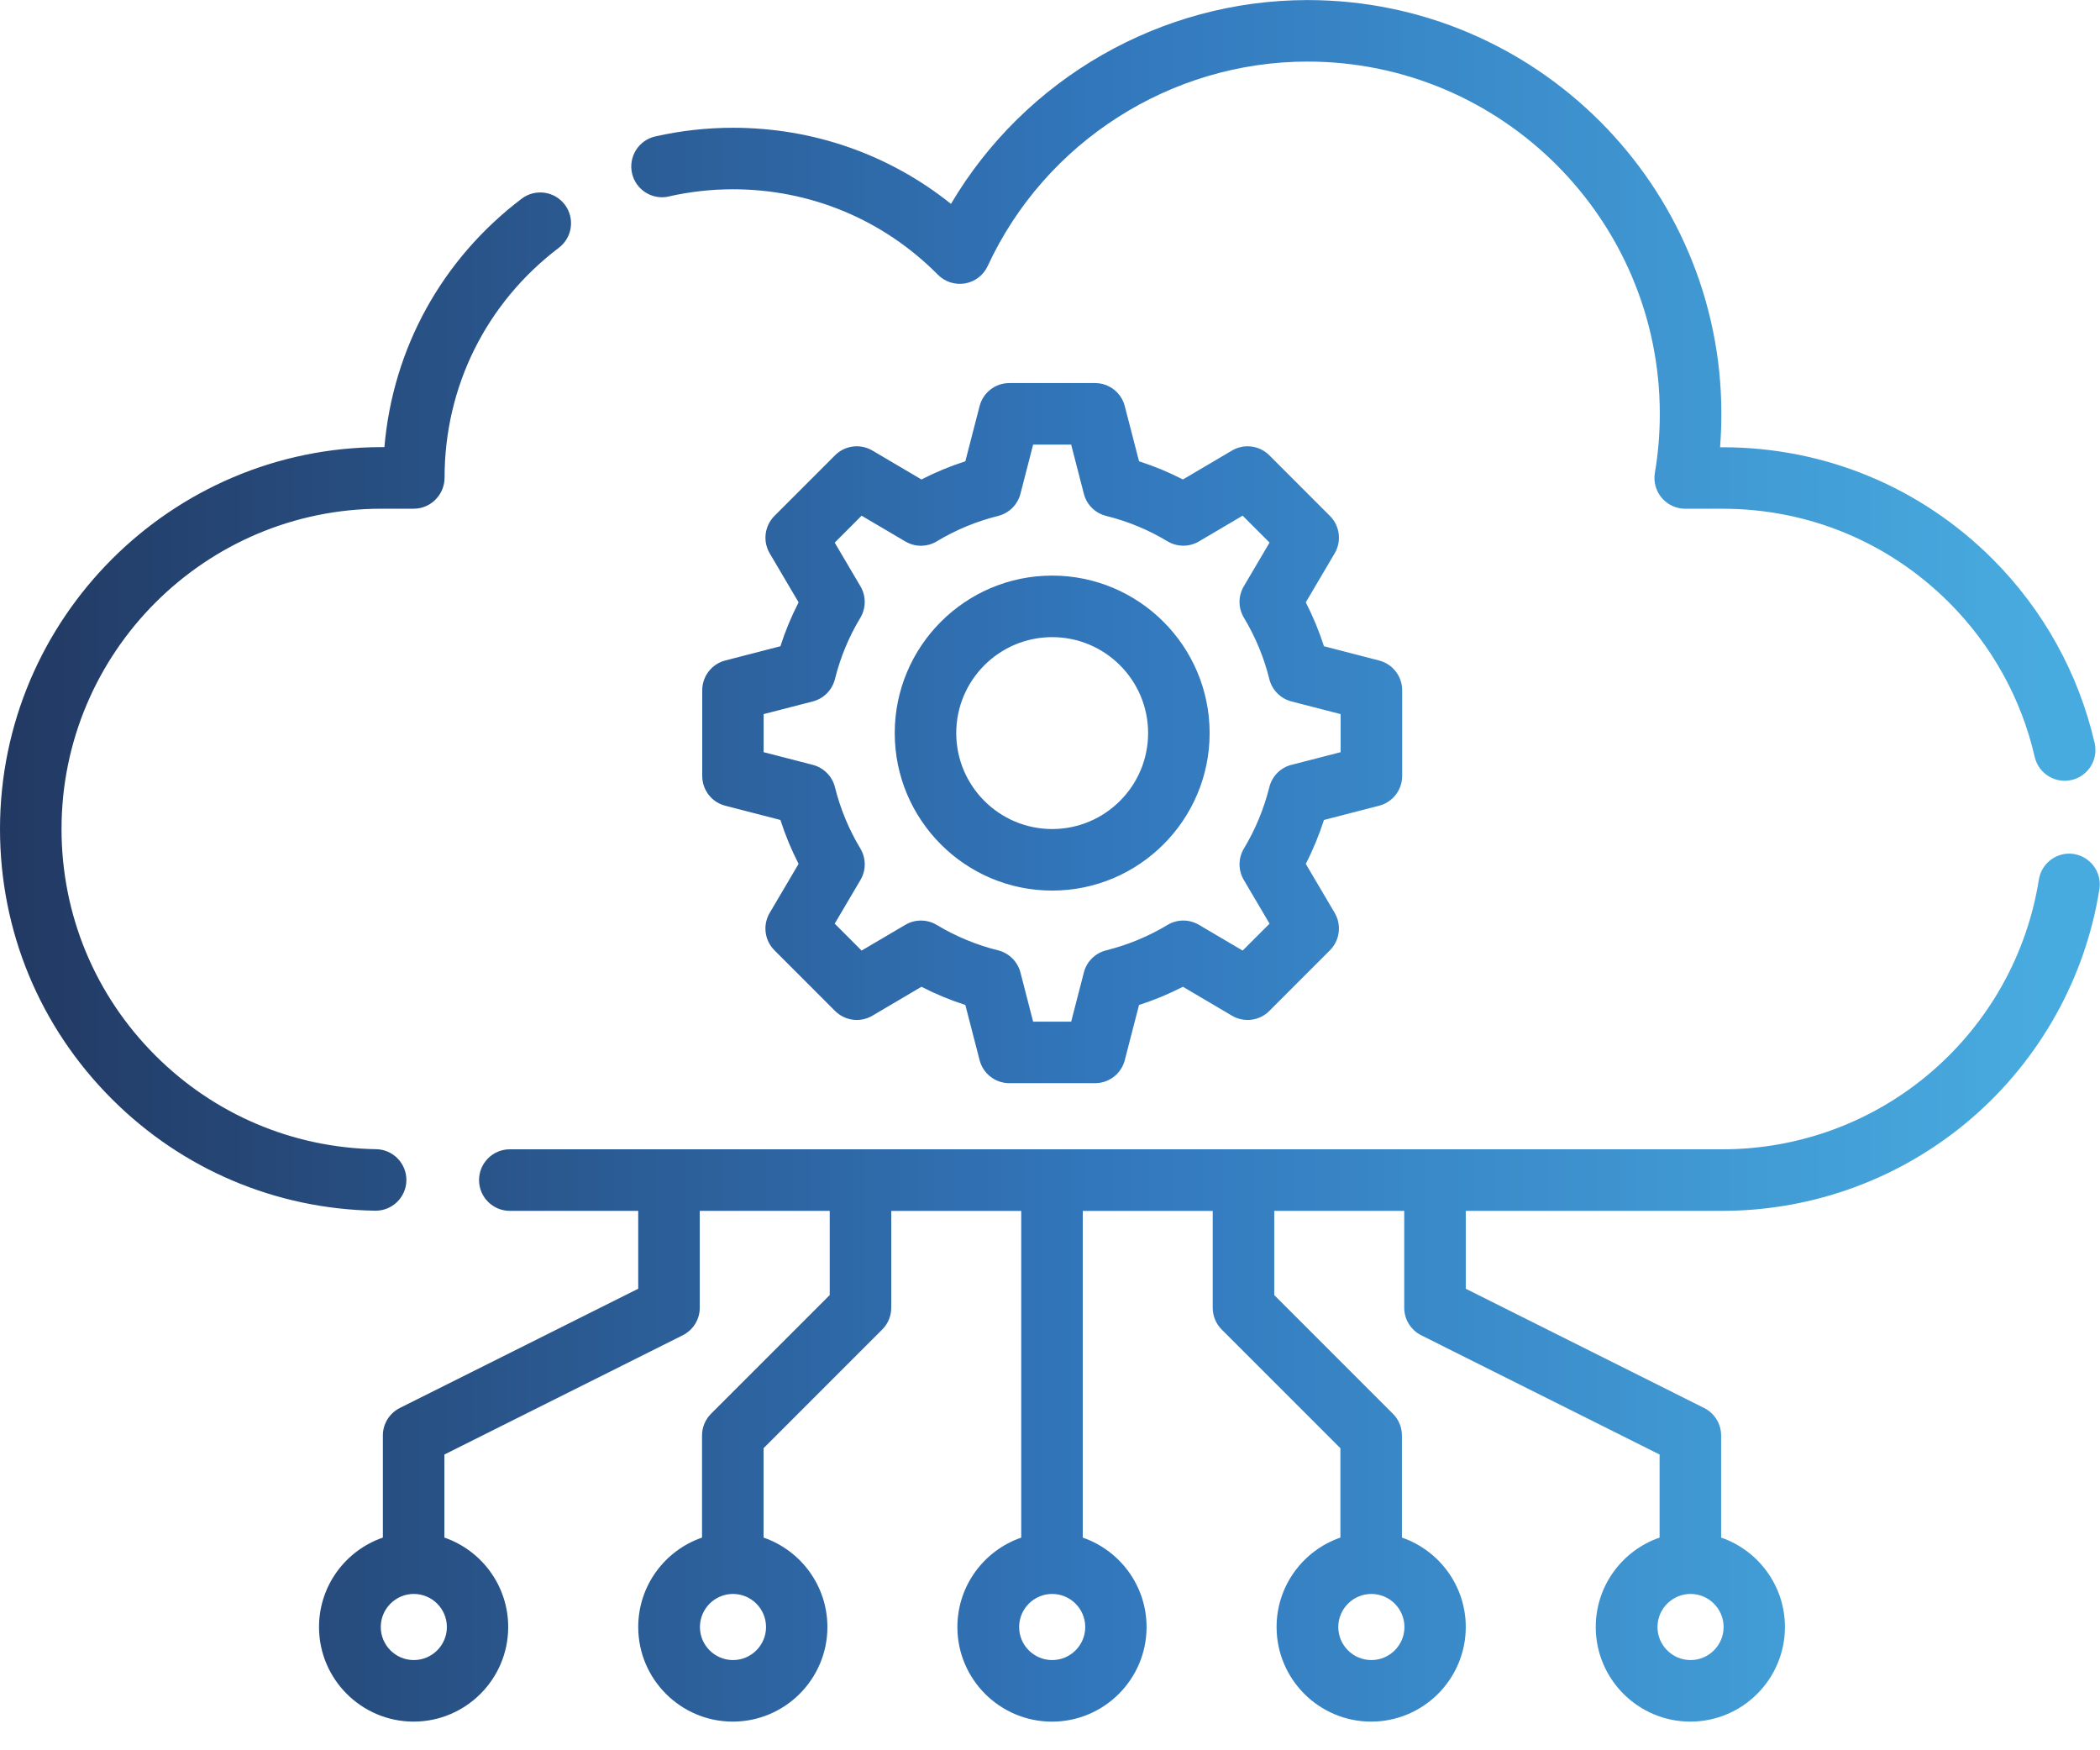 <svg width="60" height="50" viewBox="0 0 60 50" fill="none" xmlns="http://www.w3.org/2000/svg">
<g clip-path="url(#clip0_502_4559)">
<path fill-rule="evenodd" clip-rule="evenodd" d="M19.108 5.612C19.707 5.476 20.323 5.407 20.942 5.407C23.159 5.407 25.238 6.274 26.798 7.849C27.001 8.054 27.29 8.145 27.574 8.096C27.858 8.047 28.099 7.861 28.22 7.599C29.861 4.052 33.449 1.759 37.358 1.759C42.908 1.759 47.423 6.273 47.423 11.823C47.423 12.392 47.376 12.959 47.282 13.508C47.239 13.763 47.311 14.025 47.478 14.222C47.645 14.419 47.891 14.533 48.15 14.533H49.218C51.662 14.533 53.96 15.485 55.688 17.213C56.905 18.43 57.751 19.954 58.134 21.622C58.228 22.029 58.59 22.304 58.989 22.304C59.055 22.304 59.121 22.297 59.188 22.282C59.661 22.173 59.956 21.702 59.847 21.228C59.389 19.239 58.381 17.421 56.932 15.971C54.871 13.911 52.133 12.777 49.22 12.777H49.145C49.169 12.46 49.182 12.143 49.182 11.824C49.182 5.306 43.878 0.002 37.359 0.002C33.161 0.002 29.28 2.253 27.171 5.824C25.408 4.414 23.236 3.65 20.943 3.65C20.195 3.65 19.447 3.733 18.72 3.898C18.247 4.006 17.951 4.477 18.058 4.951C18.166 5.424 18.637 5.721 19.111 5.613L19.108 5.612ZM10.732 34.586C11.21 34.586 11.603 34.203 11.611 33.723C11.619 33.238 11.232 32.837 10.747 32.829C8.365 32.789 6.124 31.837 4.438 30.151C2.709 28.422 1.758 26.125 1.758 23.681C1.758 18.636 5.862 14.532 10.907 14.532H11.823C12.308 14.532 12.702 14.13 12.702 13.645C12.702 11.045 13.891 8.652 15.967 7.078C16.354 6.785 16.43 6.233 16.137 5.846C15.844 5.459 15.292 5.383 14.905 5.676C12.623 7.406 11.224 9.955 10.983 12.773H10.908C4.893 12.774 0 17.668 0 23.682C0 26.595 1.134 29.334 3.195 31.394C5.204 33.404 7.876 34.538 10.717 34.586H10.732ZM58.253 25.127C58.329 24.648 58.781 24.32 59.259 24.396H59.252C59.732 24.472 60.059 24.922 59.983 25.401C59.581 27.938 58.284 30.263 56.328 31.948C54.351 33.652 51.823 34.59 49.211 34.59H41.879V36.815L48.688 40.221C48.986 40.37 49.175 40.674 49.175 41.007V43.924C50.234 44.289 50.998 45.296 50.998 46.479C50.998 47.968 49.785 49.181 48.296 49.181C46.806 49.181 45.593 47.969 45.593 46.479C45.593 45.296 46.356 44.289 47.417 43.924V41.551L40.607 38.145C40.309 37.996 40.121 37.692 40.121 37.359V34.591H36.407V36.996L39.797 40.386C39.962 40.55 40.055 40.774 40.055 41.007V43.924C41.114 44.289 41.879 45.296 41.879 46.479C41.879 47.968 40.666 49.181 39.176 49.181C37.687 49.181 36.474 47.969 36.474 46.479C36.474 45.296 37.237 44.289 38.297 43.924V41.371L34.907 37.981C34.742 37.817 34.649 37.593 34.649 37.36V34.592H30.936V43.925C31.995 44.291 32.759 45.297 32.759 46.48C32.759 47.969 31.546 49.182 30.057 49.182C28.567 49.182 27.354 47.97 27.354 46.48C27.354 45.297 28.117 44.291 29.178 43.925V34.592H25.464V37.36C25.464 37.593 25.372 37.816 25.206 37.981L21.816 41.371V43.924C22.875 44.289 23.64 45.296 23.64 46.479C23.64 47.968 22.427 49.181 20.937 49.181C19.448 49.181 18.235 47.969 18.235 46.479C18.235 45.296 18.998 44.289 20.058 43.924V41.007C20.058 40.774 20.151 40.551 20.316 40.386L23.706 36.996V34.591H19.993V37.359C19.993 37.692 19.804 37.996 19.506 38.145L12.697 41.551V43.924C13.756 44.289 14.52 45.296 14.52 46.479C14.52 47.968 13.307 49.181 11.818 49.181C10.328 49.181 9.115 47.969 9.115 46.479C9.115 45.296 9.878 44.289 10.939 43.924V41.007C10.939 40.674 11.127 40.37 11.425 40.221L18.235 36.815V34.59H14.566C14.081 34.59 13.687 34.196 13.687 33.711C13.687 33.226 14.081 32.832 14.566 32.832H19.107H19.114H19.121H24.579H24.586H24.593H30.052H30.059H30.066H35.525H35.532H35.539H40.997H41.004H41.011H49.217C51.409 32.832 53.529 32.046 55.186 30.617C56.828 29.204 57.917 27.254 58.253 25.127ZM10.879 46.479C10.879 46.999 11.302 47.423 11.823 47.423C12.344 47.423 12.768 46.999 12.768 46.479C12.768 45.958 12.344 45.534 11.823 45.534C11.303 45.534 10.879 45.958 10.879 46.479ZM19.998 46.479C19.998 46.999 20.422 47.423 20.943 47.423C21.463 47.423 21.887 46.999 21.887 46.479C21.887 45.958 21.463 45.534 20.943 45.534C20.423 45.534 19.998 45.958 19.998 46.479ZM29.118 46.479C29.118 46.999 29.541 47.423 30.062 47.423C30.583 47.423 31.007 46.999 31.007 46.479C31.007 45.958 30.583 45.534 30.062 45.534C29.542 45.534 29.118 45.958 29.118 46.479ZM38.237 46.479C38.237 46.999 38.66 47.423 39.182 47.423C39.702 47.423 40.127 46.999 40.127 46.479C40.127 45.958 39.702 45.534 39.182 45.534C38.662 45.534 38.237 45.958 38.237 46.479ZM47.357 46.479C47.357 46.999 47.78 47.423 48.302 47.423C48.822 47.423 49.246 46.999 49.246 46.479C49.246 45.958 48.822 45.534 48.302 45.534C47.781 45.534 47.357 45.958 47.357 46.479ZM39.402 23.017C39.79 22.918 40.062 22.567 40.062 22.166V19.718C40.062 19.318 39.791 18.967 39.402 18.868L37.827 18.461C37.688 18.029 37.515 17.61 37.308 17.207L38.134 15.806C38.338 15.46 38.281 15.021 37.998 14.738L36.267 13.007C35.983 12.723 35.544 12.667 35.199 12.871L33.798 13.697C33.396 13.49 32.976 13.316 32.544 13.178L32.137 11.603C32.038 11.215 31.687 10.943 31.287 10.943H28.838C28.438 10.943 28.087 11.214 27.988 11.603L27.581 13.178C27.149 13.316 26.73 13.49 26.327 13.697L24.926 12.871C24.58 12.667 24.142 12.723 23.858 13.007L22.127 14.738C21.844 15.021 21.788 15.461 21.991 15.806L22.817 17.207C22.61 17.61 22.436 18.029 22.298 18.461L20.723 18.868C20.335 18.967 20.064 19.318 20.064 19.718V22.166C20.064 22.567 20.334 22.918 20.723 23.017L22.298 23.424C22.436 23.856 22.61 24.275 22.817 24.678L21.991 26.079C21.787 26.425 21.844 26.863 22.127 27.147L23.858 28.879C24.142 29.163 24.581 29.219 24.926 29.015L26.327 28.189C26.73 28.396 27.149 28.57 27.581 28.708L27.988 30.283C28.087 30.671 28.438 30.943 28.838 30.943H31.287C31.687 30.943 32.038 30.672 32.137 30.283L32.544 28.708C32.976 28.57 33.395 28.396 33.798 28.189L35.199 29.015C35.545 29.219 35.985 29.163 36.267 28.879L37.998 27.147C38.281 26.863 38.337 26.424 38.134 26.079L37.308 24.678C37.515 24.276 37.688 23.856 37.827 23.424L39.402 23.017ZM36.9 21.848C36.587 21.928 36.344 22.173 36.266 22.488C36.112 23.105 35.869 23.693 35.542 24.237C35.375 24.514 35.373 24.859 35.537 25.137L36.273 26.386L35.504 27.155L34.255 26.419C33.977 26.255 33.631 26.256 33.355 26.424C32.812 26.751 32.223 26.994 31.606 27.148C31.294 27.225 31.047 27.469 30.967 27.782L30.605 29.186H29.518L29.156 27.782C29.075 27.469 28.83 27.227 28.516 27.148C27.899 26.994 27.31 26.751 26.767 26.424C26.49 26.257 26.144 26.255 25.867 26.419L24.617 27.155L23.849 26.386L24.585 25.137C24.749 24.859 24.747 24.514 24.58 24.237C24.253 23.693 24.009 23.105 23.856 22.489C23.778 22.176 23.535 21.93 23.222 21.849L21.818 21.487V20.4L23.222 20.038C23.535 19.957 23.777 19.712 23.856 19.398C24.009 18.781 24.253 18.193 24.58 17.65C24.746 17.373 24.749 17.028 24.585 16.75L23.849 15.501L24.617 14.732L25.867 15.468C26.144 15.632 26.49 15.631 26.767 15.463C27.31 15.136 27.899 14.893 28.516 14.739C28.829 14.662 29.075 14.418 29.156 14.105L29.518 12.701H30.605L30.967 14.105C31.047 14.418 31.292 14.661 31.605 14.738C32.223 14.891 32.811 15.135 33.355 15.462C33.631 15.629 33.977 15.631 34.255 15.467L35.504 14.731L36.273 15.5L35.537 16.749C35.373 17.027 35.374 17.372 35.542 17.649C35.869 18.193 36.114 18.781 36.266 19.398C36.343 19.711 36.587 19.957 36.9 20.038L38.304 20.4V21.487L36.9 21.849V21.848ZM25.564 20.942C25.564 18.461 27.581 16.443 30.062 16.443C32.543 16.443 34.561 18.461 34.561 20.942C34.561 23.423 32.543 25.441 30.062 25.441C27.581 25.441 25.564 23.423 25.564 20.942ZM27.321 20.942C27.321 22.454 28.551 23.683 30.062 23.683C31.574 23.683 32.803 22.454 32.803 20.942C32.803 19.43 31.574 18.201 30.062 18.201C28.551 18.201 27.321 19.43 27.321 20.942Z" fill="url(#paint0_linear_502_4559)"/>
</g>
<defs>
<linearGradient id="paint0_linear_502_4559" x1="-2.23494e-07" y1="24.592" x2="59.994" y2="24.592" gradientUnits="userSpaceOnUse">
<stop stop-color="#223962"/>
<stop offset="0.526" stop-color="#3277BC"/>
<stop offset="0.974" stop-color="#48ABDF"/>
</linearGradient>
<clipPath id="clip0_502_4559">
<rect width="60" height="49.18" fill="white"/>
</clipPath>
</defs>
</svg>
